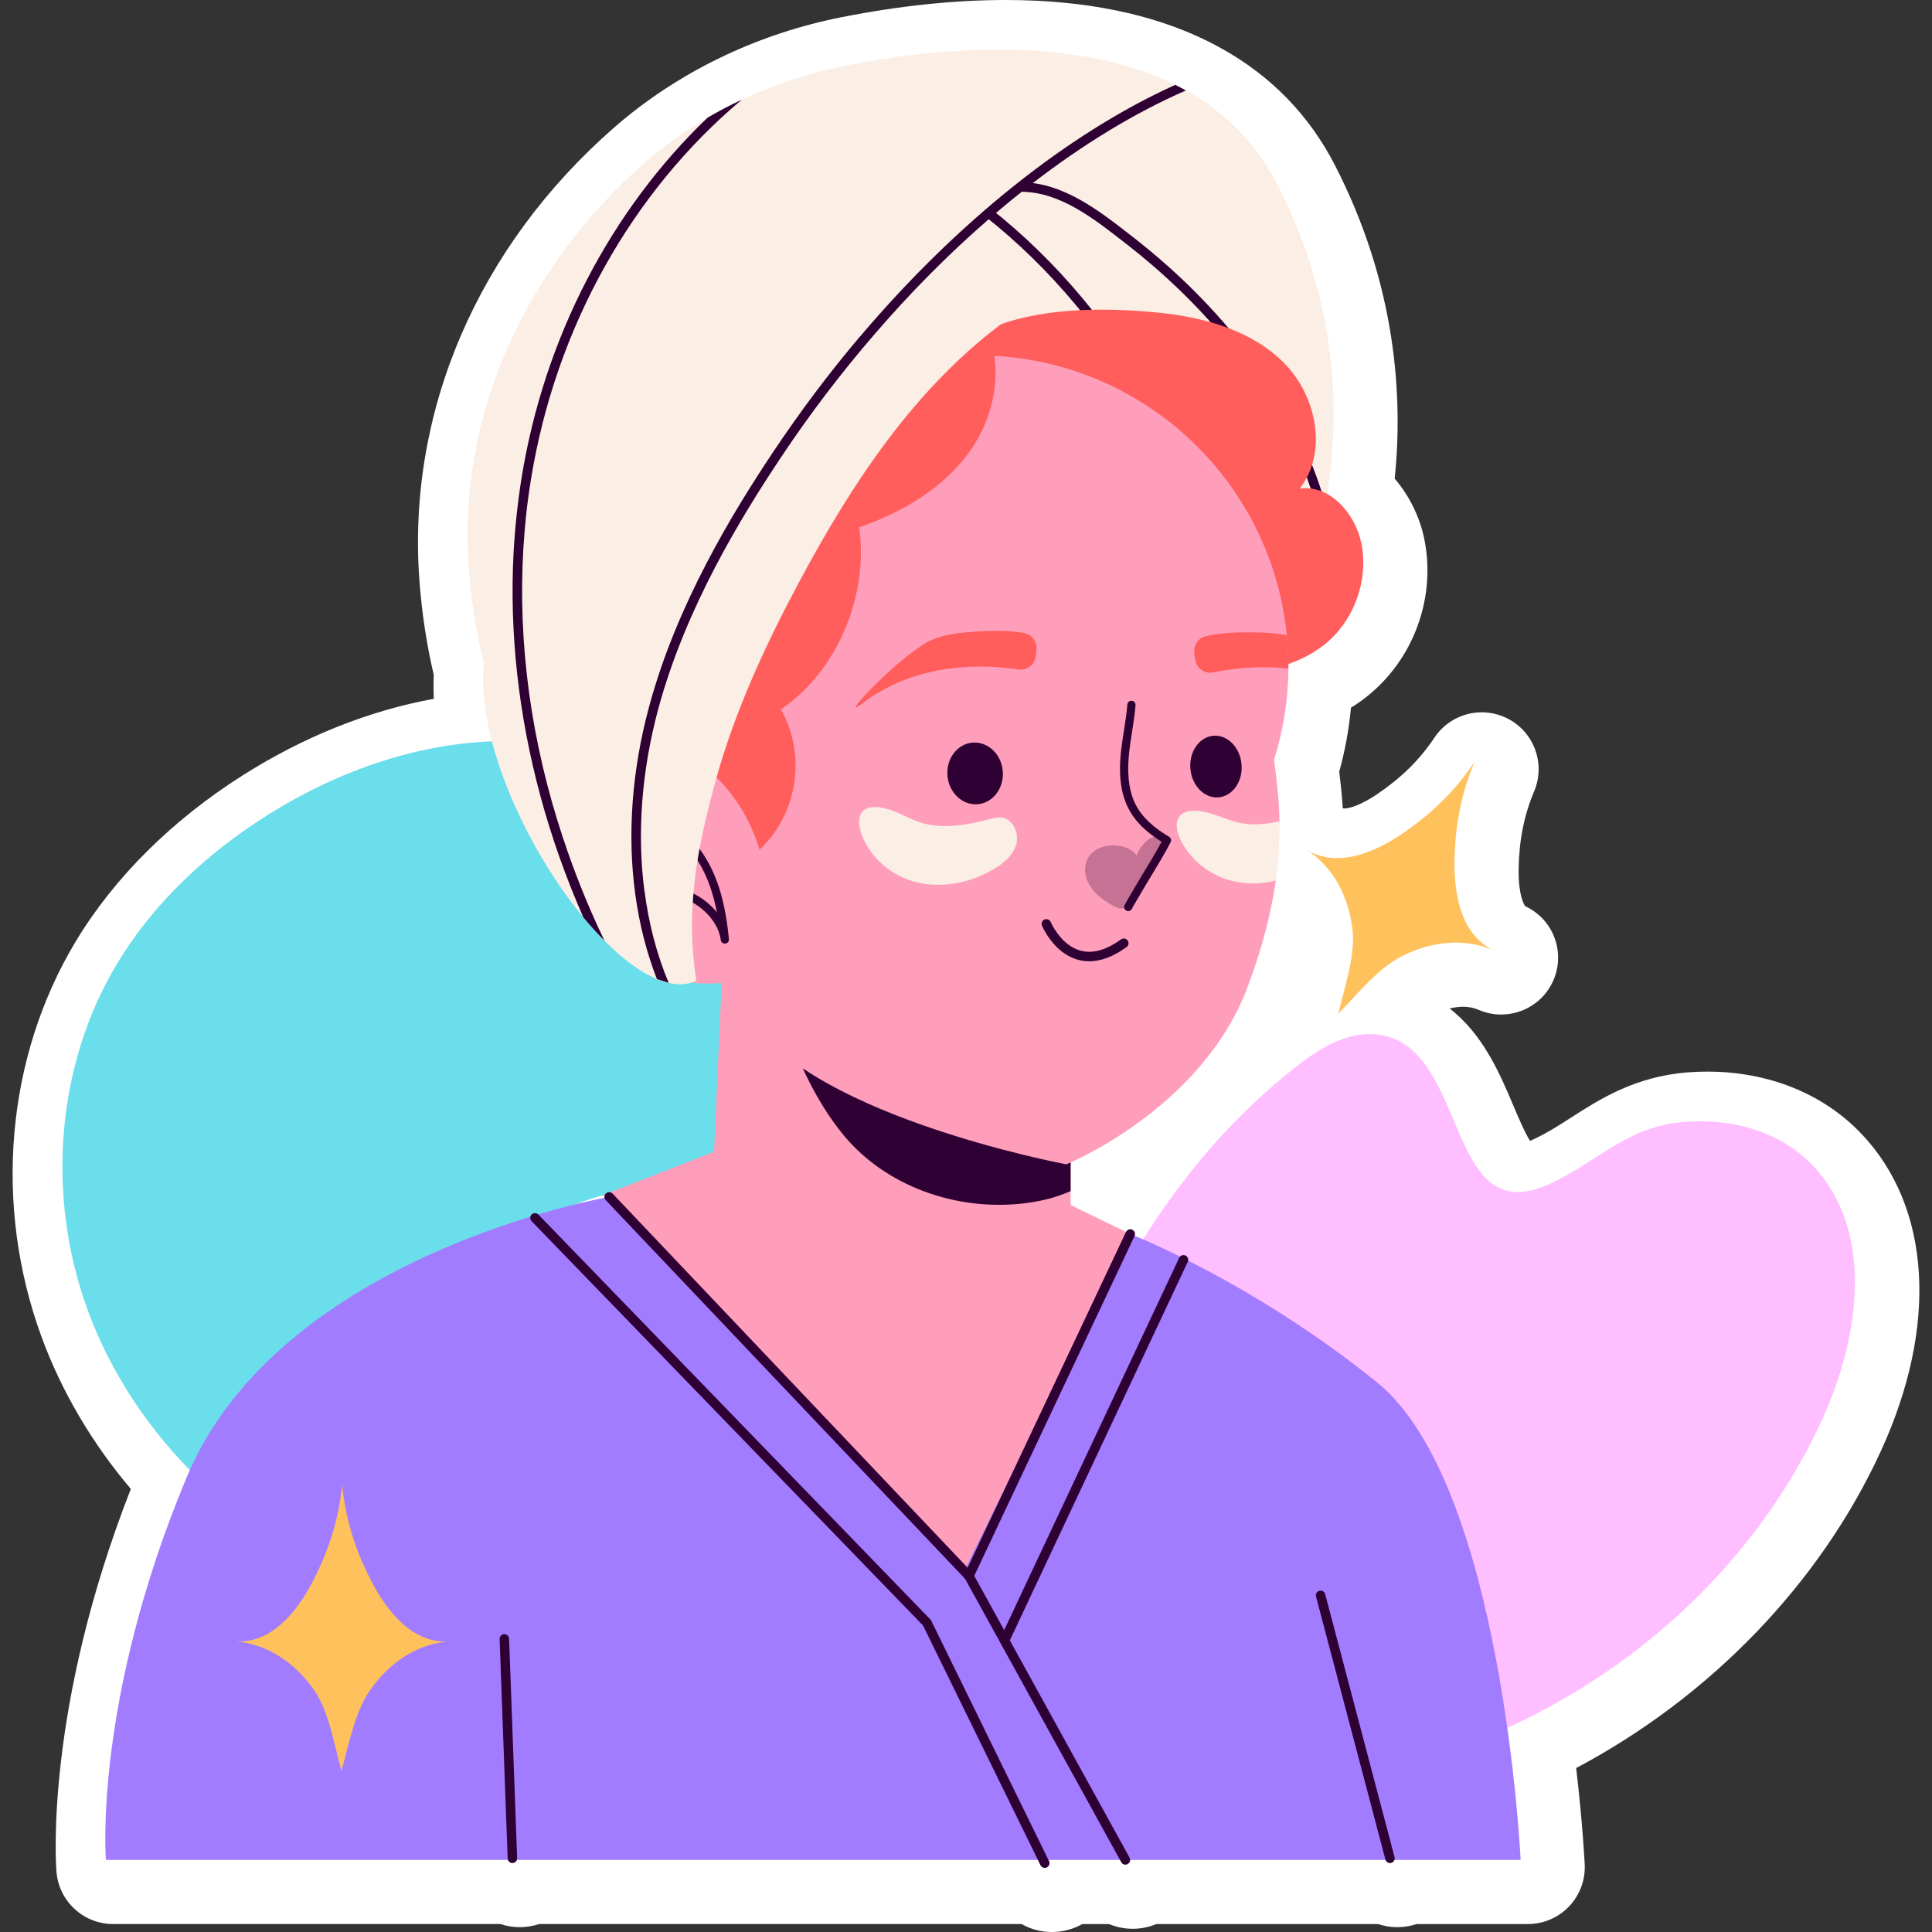 <?xml version="1.0" encoding="UTF-8"?>
<!-- Generator: Adobe Illustrator 26.5.1, SVG Export Plug-In . SVG Version: 6.00 Build 0)  -->
<svg xmlns="http://www.w3.org/2000/svg" xmlns:xlink="http://www.w3.org/1999/xlink" version="1.1" id="Capa_1" x="0px" y="0px" viewBox="0 0 512 512" style="enable-background:new 0 0 512 512;" xml:space="preserve" width="512" height="512">
<rect x="0" y="0" width="512" height="512" fill="#333333" stroke="none"/>
<g>
	<path style="fill:#FFFFFF;" d="M493.229,300.398c-10.092-10.583-24.579-16.413-40.793-16.413c-1.727,0-3.482,0.07-5.213,0.206   c-13.917,1.095-23.289,7.11-30.819,11.943c-3.472,2.23-6.751,4.334-10.342,5.947c-0.219,0.098-0.419,0.183-0.601,0.255   c-1.404-2.227-3.191-6.464-4.458-9.464c-3.4-8.059-7.984-18.84-16.837-25.602c1.221-0.313,2.419-0.477,3.56-0.477   c1.467,0,2.838,0.272,4.073,0.808c1.961,0.851,4.007,1.255,6.02,1.255c5.757,0,11.254-3.298,13.761-8.868   c3.384-7.52,0.13-16.336-7.345-19.819c-0.401-0.383-1.882-3.163-1.784-9.748c0.114-7.736,1.424-14.324,4.121-20.732   c3.082-7.32-0.052-15.777-7.155-19.329c-2.155-1.077-4.455-1.592-6.73-1.592c-4.899,0-9.667,2.393-12.547,6.711   c-3.859,5.788-8.631,10.515-15.019,14.876c-4.221,2.882-7.413,3.905-8.863,3.905c-0.092,0-0.198-0.004-0.2-0.004   c-0.07-0.043-0.145-0.07-0.216-0.112c-0.228-3.586-0.579-6.825-0.928-9.66c1.542-5.567,2.58-11.238,3.109-16.948   c1.431-0.882,2.788-1.826,4.065-2.831c12.509-9.838,18.54-26.271,15.365-41.863c-1.203-5.915-3.999-11.503-7.839-15.999   c2.212-21.561,0.472-51.353-15.859-83.089c-6.8-13.246-16.985-23.69-30.133-30.965c-1.163-0.66-2.322-1.26-3.554-1.875   C305.461,3.673,287.45,0,266.533,0c-13.592,0-28.189,1.526-43.379,4.534c-10.823,2.135-21.272,5.557-31.021,10.152   c-3.509,1.641-6.978,3.462-10.314,5.413c-0.218,0.128-0.433,0.261-0.644,0.399c-6.567,3.879-12.769,8.358-18.442,13.318   c-36.137,31.583-54.936,75.365-51.576,120.119c0.64,8.551,1.916,16.926,3.796,24.933c-0.098,2.044-0.091,4.152,0.023,6.319   c-17.175,3.131-34.386,9.99-50.559,20.223c-18.864,11.935-34.22,27.209-44.407,44.171c-18.414,30.66-21.789,69.779-9.027,104.642   c5.276,14.413,13.384,28.202,23.687,40.36c-22.885,58.465-19.85,99.673-19.704,101.463c0.638,7.82,7.172,13.843,15.019,13.843   h102.622c1.622,0.54,3.343,0.829,5.108,0.829c0.184,0,0.379-0.004,0.574-0.011c1.593-0.055,3.135-0.336,4.59-0.818h127.849   c2.404,1.362,5.164,2.111,8.067,2.111c2.476,0,4.958-0.575,7.195-1.67c0.285-0.14,0.562-0.287,0.834-0.44h7.068   c1.957,0.816,4.086,1.256,6.279,1.256c2.156,0,4.298-0.432,6.278-1.256h58.748c1.618,0.54,3.33,0.829,5.082,0.829   c1.408,0,2.812-0.183,4.15-0.536c0.334-0.088,0.662-0.185,0.986-0.293h29.494c4.121,0,8.061-1.688,10.905-4.669   c2.844-2.981,4.343-6.998,4.148-11.113c-0.025-0.524-0.524-10.765-2.264-25.56c35.606-18.874,64.698-49.008,80.765-84.029   C513.713,351.276,511.757,319.83,493.229,300.398z"/>
	<g>
		<g>
			<path style="fill:#6ADEEB;" d="M23.211,347.119c-10.902-29.786-8.535-64.511,7.795-91.704     c9.642-16.056,23.718-29.182,39.546-39.195c19.205-12.151,41.537-19.975,64.263-19.838c22.725,0.137,45.761,8.741,61.273,25.35     c10.612,11.361,17.411,26.08,19.944,41.418c2.288,13.85,0.823,29.134-7.945,40.096c-3.005,3.756-6.874,6.938-11.426,8.494     c-3.968,1.357-8.239,1.427-12.429,1.609c-16.167,0.702-33.078,3.625-45.684,13.77c-4.183,3.366-7.93,7.767-8.768,13.071     c-0.956,6.047,1.985,11.923,3.924,17.729c4.782,14.319,3.158,31.243-6.431,42.904c-12.467,15.16-37.957,17.216-53.99,7.23     C50.675,393.97,32.382,372.177,23.211,347.119z"/>
			<path style="fill:#FFBEFF;" d="M364.269,274.09c-7.868-0.576-15.107,4.075-21.291,8.974     c-36.156,28.638-58.734,71.944-68.871,116.939c-4.084,18.131-5.788,38.85,5.409,53.683c10.724,14.207,30.117,18.615,47.91,19.136     c64.576,1.891,128.478-37.792,155.416-96.511c9.973-21.74,14.063-50.125-2.442-67.437c-8.713-9.138-21.6-12.552-33.917-11.583     c-15.602,1.228-22.983,10.692-36.17,16.614C382.336,326.468,389.599,275.944,364.269,274.09z"/>
		</g>
		<g>
			<path style="fill:#A27CFF;" d="M161.443,317.191c0,0-87.211,14.963-112.006,74.386c-24.795,59.423-21.375,101.319-21.375,101.319     h374.922c0,0-4.703-99.609-38.048-126.542c-33.345-26.933-65.408-39.331-65.408-39.331L161.443,317.191z"/>
			<g>
				<polygon style="fill:#FF9EBB;" points="299.528,327.024 255.492,416.362 159.734,316.764 189.231,305.221 191.371,257.353       207.596,263.958 283.723,294.951 283.723,319.339     "/>
				<path style="fill:#2E0033;" d="M283.723,294.951v20.696c-4.044,1.833-8.489,2.838-12.935,3.315      c-17.43,1.909-35.966-4.546-47.168-18.058c-7.309-8.791-14.668-23.333-15.924-34.886c-0.075-0.703-0.1-1.381-0.1-2.059      L283.723,294.951z"/>
			</g>
			<path style="fill:#FBEEE5;" d="M351.259,133.606c0,0.025,0.025,0.025,0,0.05c-0.327,1.934-0.728,3.792-1.105,5.576     c0,0.025,0,0.025,0,0.05c-3.416,15.019-8.389,24.84-9.594,26.573c-2.411,3.441-113.323,47.796-156.121,64.824     c-6.103,2.436-10.825,4.295-13.638,5.425h-0.025c-1.105,0.452-1.934,0.753-2.411,0.954c-0.326,0.125-0.502,0.201-0.502,0.201     s-9.77-5.902-20.093-19.691c-0.025-0.025-0.025-0.025-0.025-0.05c-1.507-1.984-3.014-4.169-4.521-6.505v-0.025     c-5.777-9.067-11.327-20.721-14.994-35.313c-1.884-7.46-3.29-15.723-3.968-24.789c-3.416-45.485,19.164-83.787,46.465-107.647     c5.199-4.546,10.825-8.565,16.727-12.005c0.025-0.025,0.025-0.025,0.05-0.05c2.964-1.733,5.977-3.315,9.092-4.772     c8.74-4.119,18.008-7.133,27.552-9.017c22.956-4.546,59.952-8.464,87.303,5.099c0.954,0.477,1.884,0.954,2.813,1.482     c9.896,5.475,18.36,13.437,24.161,24.739C355.202,81.315,355.228,111.856,351.259,133.606z"/>
			<g>
				<path style="fill:#2E0033;" d="M323.781,171.937c-4.433-44.267-27.927-87.153-62.846-114.719l1.555-1.972      c35.444,27.981,59.291,71.511,63.791,116.441L323.781,171.937z"/>
			</g>
			<g>
				<path style="fill:#2E0033;" d="M351.259,133.606c0,0.025,0.025,0.025,0,0.05c-0.327,1.934-0.728,3.792-1.105,5.576      c-8.414-36.066-34.987-61.559-51.161-74.192l-0.753-0.578c-8.464-6.63-17.23-13.487-27.376-13.638l0.05-2.512      c10.976,0.176,20.495,7.61,28.883,14.165l0.753,0.578C326.269,83.173,343.825,107.737,351.259,133.606z"/>
			</g>
			<g>
				<path style="fill:#FF5E5C;" d="M307.115,82.863c12.131,1.231,24.678,4.725,33.243,13.404      c8.565,8.679,11.593,23.632,4.065,33.224c7.937-1.148,14.742,6.576,16.341,14.434c2.014,9.895-1.977,20.77-9.914,27.013      c-4.839,3.806-10.836,5.881-16.876,7.072c-19.574,3.86-40.751-1.377-56.27-13.916c-15.519-12.539-25.087-32.143-25.425-52.091      c-0.175-10.331,2.147-22.065,12.604-25.929C277.481,81.416,293.975,81.531,307.115,82.863z"/>
				<g>
					<g>
						<path style="fill:#FF9EBB;" d="M339.078,217.644c0.051,2.355-2.989,4.861-3.15,7.533c-0.155,2.571,2.577,5.295,2.171,8.189        c-1.13,8.012-3.391,17.305-7.459,28.18c-12.181,32.475-48.047,47.017-48.047,47.017s-72.635-13.562-85.444-41.944        c-0.98-2.185-1.909-4.42-2.788-6.706c-1.959-5.023-3.642-10.247-5.124-15.446c-0.477-1.607-0.904-3.24-1.331-4.847        c-0.954-3.692-1.808-7.309-2.562-10.8c-0.402-1.808-0.779-3.592-1.105-5.299c-1.733-8.74-2.813-16.124-3.391-20.57        c-0.1-0.276-0.176-0.552-0.251-0.829c-1.708-5.249-2.939-10.75-3.567-16.426c-5.023-45.259,27.602-85.997,72.887-90.995        c45.259-5.023,85.997,27.602,91.02,72.861l0.075,0.779c0.301,2.964,0.452,5.927,0.427,8.841        c-0.05,8.339-1.381,16.476-3.793,24.137C338.224,205.915,338.952,211.24,339.078,217.644z"/>
					</g>
					<g>
						<g>
							<path style="fill:#FF9EBB;" d="M199.88,208.421c14.444,10.023,19.018,28.433,10.214,41.119         c-8.803,12.686-27.649,14.845-42.093,4.822c-14.444-10.023-19.017-28.433-10.214-41.119         C166.59,200.557,185.436,198.398,199.88,208.421z"/>
						</g>
						<g>
							<path style="fill:#2E0033;" d="M192.208,250.061c-0.587,0.065-1.119-0.351-1.198-0.936         c-0.867-6.458-7.838-11.496-13.806-12.15c-1.368-0.15-3.898-0.175-5.542,1.349c-1.259,1.166-1.773,3.028-2.142,4.866         c-0.118,0.588-0.687,0.968-1.281,0.852c-0.589-0.118-0.969-0.692-0.852-1.281c0.441-2.196,1.085-4.447,2.798-6.032         c1.686-1.564,4.262-2.244,7.257-1.915c4.431,0.485,9.368,3.048,12.534,6.931c-0.785-4.049-1.879-7.479-3.336-10.513         c-2.864-5.964-7.265-10.44-12.391-12.607c-5.716-2.416-12.421-1.65-16.689,1.904c-0.464,0.381-1.147,0.32-1.532-0.139         c-0.384-0.462-0.322-1.147,0.139-1.531c4.877-4.061,12.483-4.959,18.928-2.237c5.615,2.374,10.411,7.229,13.504,13.67         c3.125,6.508,4.104,13.724,4.57,18.586c0.057,0.59-0.37,1.117-0.959,1.184C192.211,250.061,192.209,250.061,192.208,250.061z         "/>
						</g>
						<g>
							<g>
								<path style="fill:#FF5E5C;" d="M228.275,186.586c-6.923,5.294,11.385-14.377,19.385-17.321          c3.524-1.297,7.274-1.659,10.989-1.893c4.274-0.269,8.619-0.372,12.829,0.401c2.03,0.373,3.391,2.311,3.191,4.365          l-0.164,1.681c-0.228,2.342-2.387,3.982-4.711,3.612C261.671,176.136,243.456,174.976,228.275,186.586z"/>
							</g>
							<g>
								<path style="fill:#FF5E5C;" d="M341.018,168.348c0.306,2.964,0.436,5.925,0.408,8.838          c-8.22-0.929-15.459,0.091-19.798,1.008c-2.287,0.494-4.534-1.03-4.878-3.355l-0.251-1.679          c-0.292-2.046,0.953-4.044,2.978-4.53c4.158-0.985,8.5-1.093,12.794-1.043C335.207,167.634,338.151,167.746,341.018,168.348          z"/>
							</g>
							<g>
								<g>
									<g>
										<path style="fill:#2E0033;" d="M265.747,204.346c0.38,4.507-2.594,8.438-6.643,8.779            c-4.049,0.342-7.639-3.036-8.019-7.543c-0.38-4.507,2.594-8.438,6.643-8.779            C261.777,196.462,265.367,199.839,265.747,204.346z"/>
									</g>
									<g>
										<path style="fill:#2E0033;" d="M329.021,202.574c0.38,4.507-2.347,8.417-6.091,8.733            c-3.744,0.315-7.087-3.082-7.467-7.589c-0.38-4.507,2.347-8.417,6.091-8.732            C325.298,194.669,328.641,198.067,329.021,202.574z"/>
									</g>
									
										<path style="fill:none;stroke:#2E0033;stroke-width:2.512;stroke-linecap:round;stroke-linejoin:round;stroke-miterlimit:10;" d="           M277.297,244.836c0,0,6.413,15.39,20.52,5.13"/>
								</g>
								<g>
									<g>
										<path style="fill:#2E0033;" d="M299.107,241.444c-0.212,0.024-0.433-0.015-0.635-0.124            c-0.528-0.285-0.725-0.944-0.44-1.473l0.111-0.205c0.303-0.565,0.626-1.162,1.001-1.766            c1.082-1.902,2.373-4.044,3.681-6.209c1.783-2.955,3.621-6.001,5.003-8.585c-1.02-0.641-1.881-1.24-2.663-1.852            c-2.558-1.934-4.452-4.011-5.776-6.339c-2.109-3.721-2.913-8.385-2.457-14.259c0.193-2.396,0.568-4.781,0.929-7.087            c0.352-2.242,0.715-4.561,0.902-6.838c0.048-0.6,0.574-1.047,1.172-0.995c0.599,0.049,1.044,0.574,0.995,1.172            c-0.193,2.358-0.563,4.717-0.92,6.998c-0.355,2.267-0.722,4.611-0.91,6.922c-0.42,5.426,0.292,9.683,2.18,13.014            c1.175,2.066,2.88,3.926,5.211,5.69c0.938,0.735,1.992,1.445,3.331,2.247c0.492,0.294,0.671,0.919,0.409,1.429            c-1.451,2.826-3.532,6.274-5.545,9.609c-1.296,2.149-2.58,4.273-3.673,6.197c-0.372,0.6-0.672,1.159-0.956,1.685            l-0.112,0.208C299.769,241.206,299.45,241.406,299.107,241.444z"/>
									</g>
									<g style="opacity:0.28;">
										<path style="fill:#2E0033;" d="M308.445,225.383c-2.358,4.593-6.393,10.837-9.196,15.764            c-0.343-0.137-0.713-0.315-1.063-0.517c-1.134,0.432-2.399-0.128-3.451-0.734c-2.264-1.281-4.475-2.875-5.857-5.085            c-1.404-2.208-1.842-5.179-0.539-7.445c1.651-2.874,5.511-3.782,8.758-3.113c1.614,0.347,3.292,1.08,4.086,2.524            c0.31-1.347,3.188-5.906,6.438-5.148C308.721,222.492,309.448,223.009,308.445,225.383z"/>
									</g>
								</g>
							</g>
						</g>
					</g>
				</g>
				<path style="fill:#FF5E5C;" d="M177.337,200.903c-0.198,0.447-0.006,1.029,0.418,1.27c4.575-2.055,9.766,1.229,13.183,4.9      c4.777,5.132,8.347,11.382,10.342,18.104c10.115-9.477,12.536-25.161,5.646-37.188c15.029-10.103,23.337-30.318,20.768-48.244      c11.197-3.901,21.971-10.114,28.979-19.679c7.008-9.565,9.604-22.891,4.43-33.559c-22.922,3.465-41.938,13.019-62.951,18.158      c-8.728,2.134-18.034,4.235-24.411,10.564c-3.615,3.588-5.965,8.266-7.685,13.061      C157.591,151.887,171.471,176.529,177.337,200.903z"/>
			</g>
			<path style="fill:#FBEEE5;" d="M267.322,84.404c-24.388,17.581-41.466,43.451-55.607,69.948     c-8.866,16.602-16.828,33.781-21.876,51.889c-2.311,8.313-4.245,16.35-5.4,24.438c-1.306,9.569-1.507,19.163,0.1,29.235     c-2.21,1.03-4.671,1.18-7.334,0.553c-1.005-0.201-2.059-0.553-3.114-1.005c-4.421-1.808-9.192-5.4-13.914-10.197     c-1.884-1.884-3.742-3.943-5.601-6.179c-14.919-18.083-27.979-46.314-26.422-66.582c0.025-0.276,0.05-0.553,0.075-0.829     c0.879-10.197,3.617-20.193,7.887-29.461c0.904-1.959,1.884-3.893,2.938-5.802c9.444-17.33,24.388-31.697,42.396-39.784     c11.528-5.174,24.011-7.886,36.468-9.996c3.29-0.553,6.681-1.08,10.097-1.557c1.256-0.201,2.512-0.352,3.767-0.527     C243.637,86.941,255.844,85.71,267.322,84.404z"/>
			<g>
				<g>
					<path style="fill:#2E0033;" d="M314.263,23.975c-13.462,5.877-27.15,14.216-40.562,24.538       c-0.954,0.728-1.909,1.482-2.838,2.235c-2.311,1.833-4.621,3.717-6.907,5.676c-0.653,0.553-1.306,1.105-1.959,1.683       c-10.448,9.067-20.62,19.289-30.215,30.441c-8.79,10.172-17.129,21.097-24.814,32.651       c-10.499,15.748-25.267,39.809-32.525,66.683c-4.445,16.526-5.651,33.028-3.667,48.223h0.025       c1.105,8.615,3.24,16.803,6.404,24.362l-3.114-1.005c-2.738-7.007-4.646-14.542-5.727-22.403       c-2.16-15.698-0.954-32.751,3.667-49.83c7.334-27.226,22.253-51.538,32.852-67.436c7.208-10.8,14.944-21.097,23.107-30.717       h0.025c25.493-30.064,54.929-53.698,83.435-66.582C312.405,22.97,313.334,23.448,314.263,23.975z"/>
				</g>
				<g>
					<path style="fill:#2E0033;" d="M139.055,140.413c-2.185,25.317,0.804,51.538,8.69,77.106c0,0.025,0,0.025,0.025,0.05       c3.29,10.699,7.409,21.323,12.407,31.696c-1.884-1.884-3.742-3.943-5.601-6.179c-4.621-10.523-8.414-21.248-11.352-32.073       v-0.025c-5.827-21.549-8.263-43.4-7.108-64.774c0.377-6.58,1.08-13.111,2.11-19.59c6.028-37.222,23.71-70.928,49.227-95.39       c0.025-0.025,0.025-0.025,0.05-0.05c2.964-1.733,5.977-3.315,9.092-4.772c-29.084,24.388-49.378,60.429-55.883,100.615       C139.984,131.471,139.431,135.917,139.055,140.413z"/>
				</g>
			</g>
			<g>
				<path style="fill:#FBEEE5;" d="M241.447,233.394c7.207,2.295,15.3,0.808,21.821-3.024c2.616-1.537,5.156-3.627,6.021-6.536      c0.866-2.909-0.704-6.66-3.701-7.138c-1.155-0.184-2.325,0.121-3.458,0.412c-5.981,1.538-12.378,2.745-18.252,0.838      c-3.039-0.986-5.787-2.768-8.872-3.601c-7.756-2.094-8.753,3.075-5.796,8.771C231.732,227.976,236.232,231.734,241.447,233.394z      "/>
				<path style="fill:#FBEEE5;" d="M338.098,233.367c-3.667,0.904-7.51,1.03-11.202,0.176c-5.35-1.231-10.147-4.596-13.06-9.217      c-3.416-5.425-2.863-10.649,5.048-9.217c3.139,0.553,6.028,2.11,9.142,2.838c3.642,0.854,7.384,0.552,11.051-0.301      C339.178,222.266,338.927,227.464,338.098,233.367z"/>
			</g>
			<g>
				
					<line style="fill:none;stroke:#2E0033;stroke-width:2.512;stroke-linecap:round;stroke-linejoin:round;stroke-miterlimit:10;" x1="349.974" y1="422.785" x2="368.356" y2="492.469"/>
				
					<polyline style="fill:none;stroke:#2E0033;stroke-width:2.512;stroke-linecap:round;stroke-linejoin:round;stroke-miterlimit:10;" points="      161.443,317.191 256.777,417.655 298.245,492.896     "/>
				
					<polyline style="fill:none;stroke:#2E0033;stroke-width:2.512;stroke-linecap:round;stroke-linejoin:round;stroke-miterlimit:10;" points="      141.778,322.749 245.662,430.053 276.87,493.751     "/>
				
					<line style="fill:none;stroke:#2E0033;stroke-width:2.512;stroke-linecap:round;stroke-linejoin:round;stroke-miterlimit:10;" x1="299.528" y1="327.024" x2="256.777" y2="417.655"/>
				
					<line style="fill:none;stroke:#2E0033;stroke-width:2.512;stroke-linecap:round;stroke-linejoin:round;stroke-miterlimit:10;" x1="313.635" y1="333.864" x2="266.61" y2="433.901"/>
				
					<line style="fill:none;stroke:#2E0033;stroke-width:2.512;stroke-linecap:round;stroke-linejoin:round;stroke-miterlimit:10;" x1="133.656" y1="434.328" x2="135.793" y2="492.469"/>
			</g>
		</g>
		<g>
			<path style="fill:#FFC15C;" d="M385.46,228.276c0.137-9.301,1.691-17.783,5.3-26.357l-0.005-0.003     c-5.16,7.74-11.377,13.715-19.059,18.96c-7.682,5.245-17.488,9.184-25.416,4.318c7.134,4.641,11.1,12.499,12.127,20.947     c0.878,7.219-2.134,15.331-3.708,22.47l-0.026,0.048c0.006-0.007,0.013-0.014,0.019-0.02c-0.021,0.097-0.048,0.197-0.069,0.293     l0.275-0.509c5.089-5.241,10.314-11.875,16.821-15.126c7.613-3.803,16.355-4.83,24.161-1.44     C387.447,247.928,385.323,237.577,385.46,228.276z"/>
			<path style="fill:#FFC15C;" d="M98.48,419.158c-4.283-8.257-6.93-16.464-7.811-25.725h-0.006     c-0.881,9.261-3.527,17.467-7.811,25.725c-4.283,8.258-11.055,16.369-20.343,15.836c8.481,0.71,15.695,5.754,20.6,12.708     c4.192,5.943,5.38,14.514,7.372,21.548v0.054c0.002-0.009,0.005-0.018,0.007-0.027c0.027,0.095,0.051,0.197,0.078,0.291     l0.001-0.579c2.001-7.026,3.463-15.344,7.654-21.287c4.905-6.955,12.119-11.998,20.6-12.708     C109.535,435.527,102.763,427.415,98.48,419.158z"/>
		</g>
	</g>
</g>















</svg>
